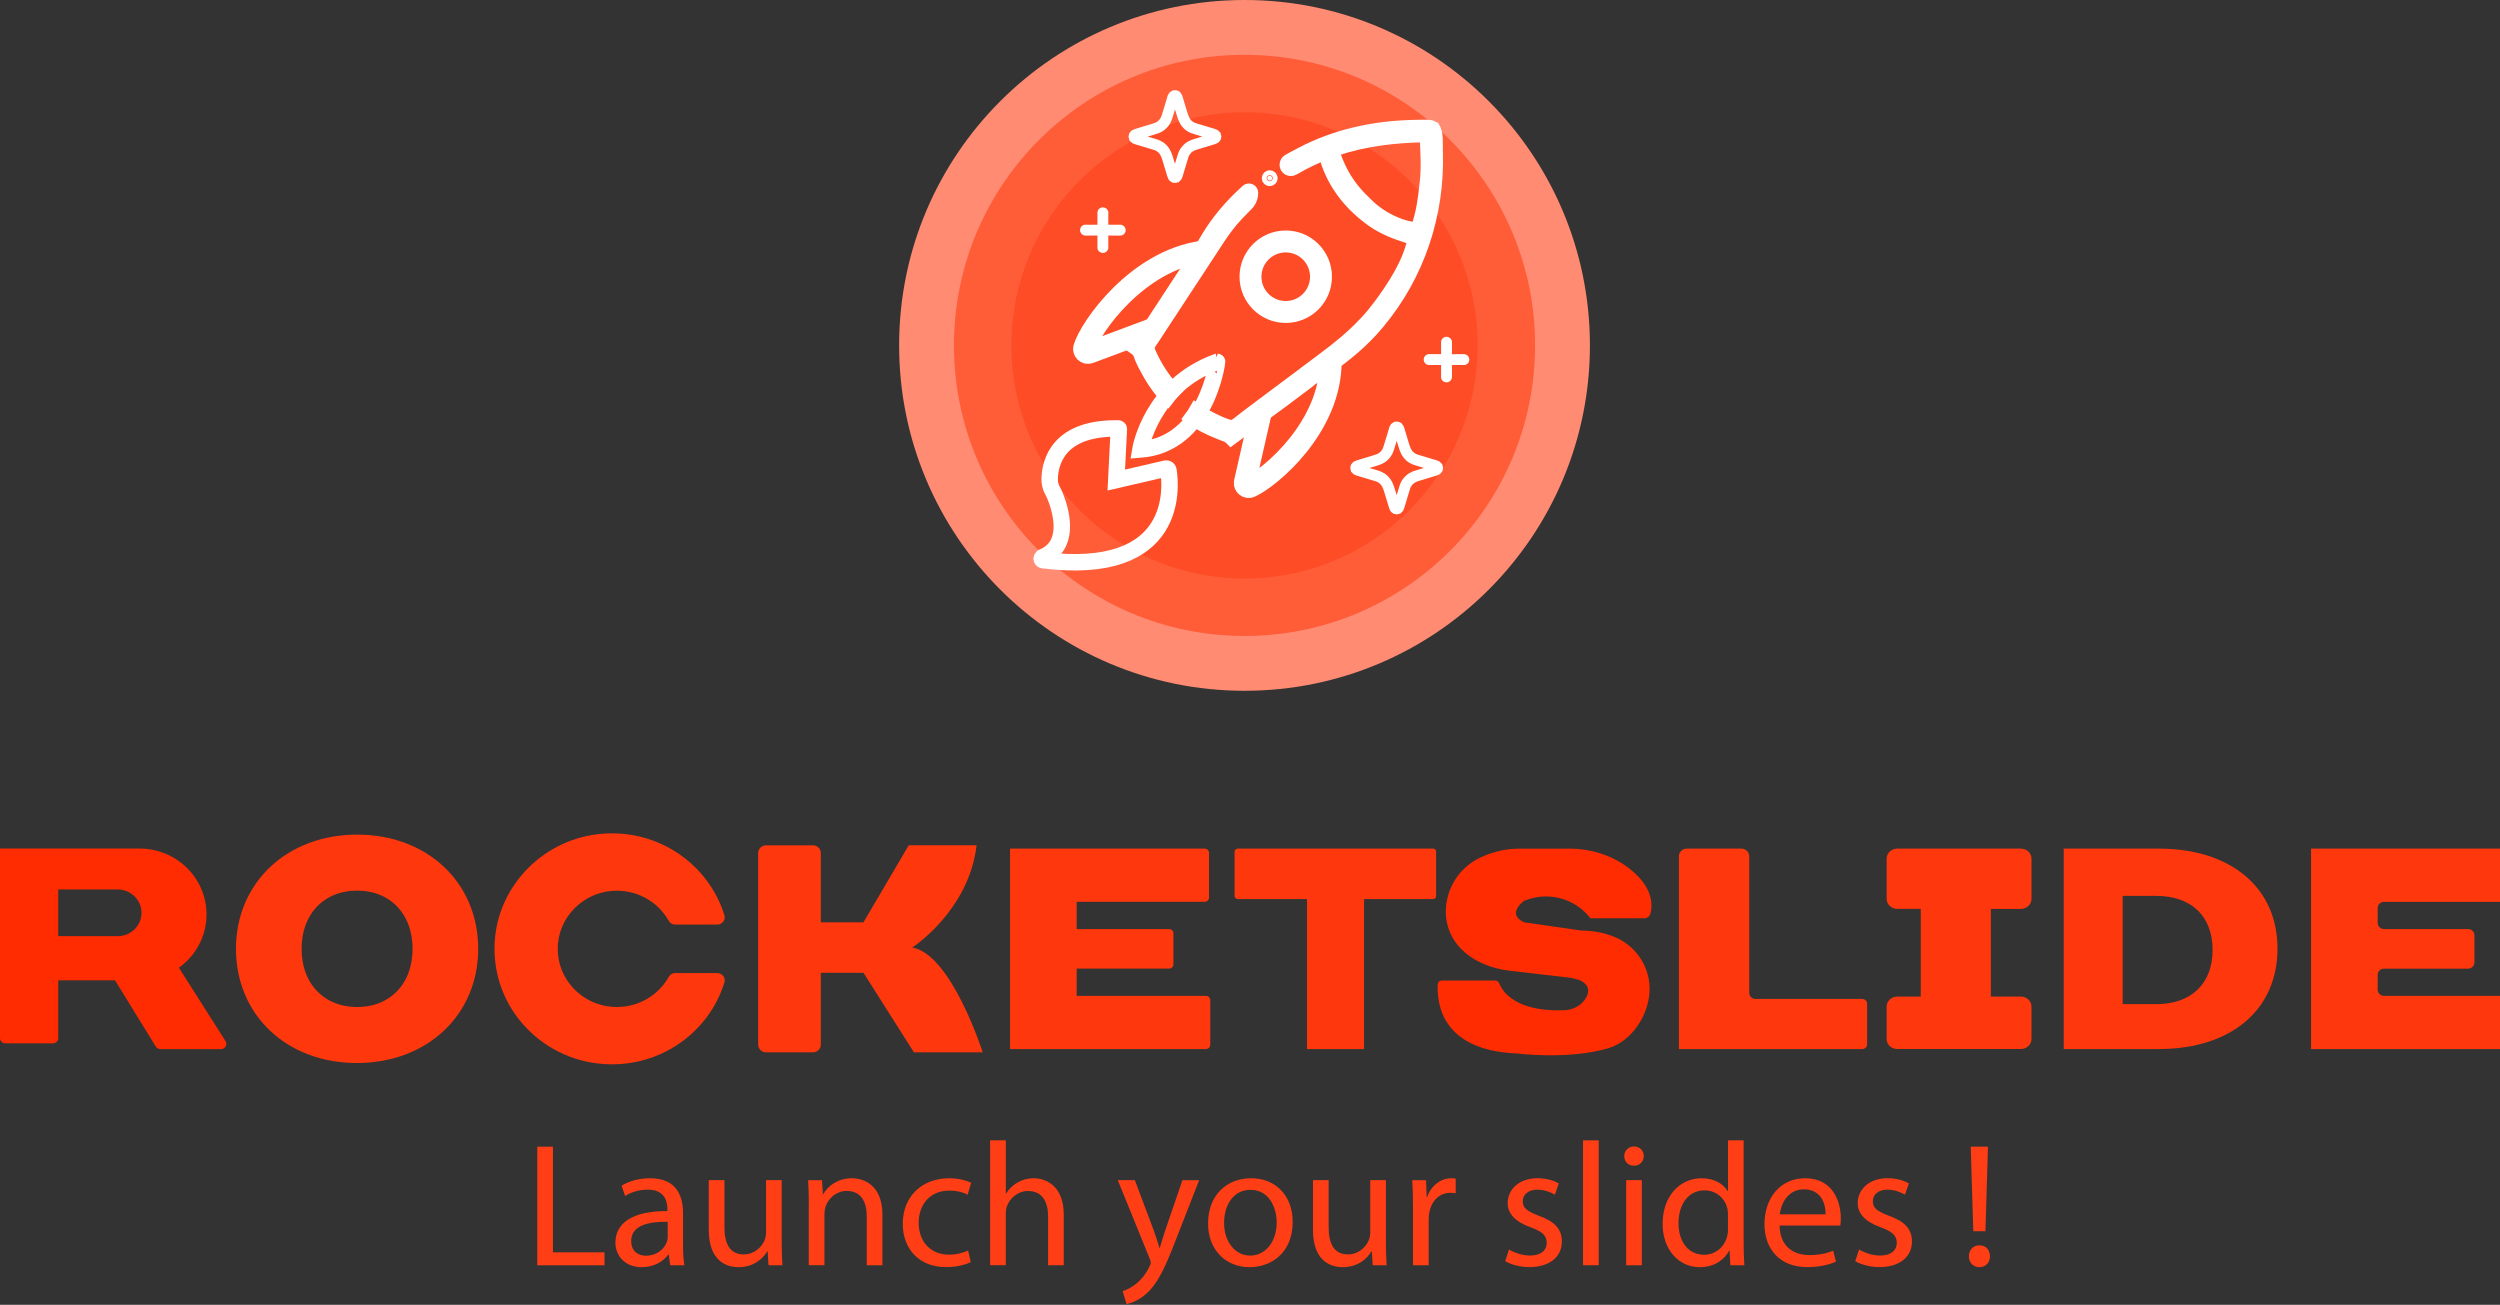 <svg width="228" height="119" viewBox="0 0 228 119" fill="none" xmlns="http://www.w3.org/2000/svg">
<rect x="0" y="0" width="228" height="119" fill="#333333" stroke="none"/>
<g clip-path="url(#clip0_433_226)">
<path d="M49 104.577H50.429V114.214H55.131V115.394H49V104.577Z" fill="#FF3E15"/>
<path d="M61.119 115.391L60.993 114.412H60.95C60.517 115.018 59.666 115.568 58.536 115.568C56.942 115.568 56.124 114.454 56.124 113.34C56.124 111.462 57.82 110.43 60.866 110.451V110.287C60.866 109.657 60.686 108.488 59.069 108.496C58.334 108.496 57.567 108.71 57.012 109.075L56.687 108.136C57.341 107.72 58.296 107.456 59.292 107.456C61.703 107.456 62.293 109.078 62.293 110.631V113.534C62.293 114.195 62.322 114.857 62.411 115.391H61.119ZM60.896 111.43C59.343 111.398 57.564 111.671 57.564 113.171C57.564 114.097 58.183 114.523 58.904 114.523C59.943 114.523 60.6 113.88 60.829 113.224C60.88 113.073 60.896 112.914 60.896 112.779V111.43Z" fill="#FF3E15"/>
<path d="M71.291 113.266C71.291 114.081 71.318 114.777 71.356 115.391H70.088L70.013 114.121H69.972C69.609 114.746 68.775 115.566 67.359 115.566C66.124 115.566 64.641 114.886 64.641 112.166V107.63H66.07V111.917C66.07 113.396 66.538 114.402 67.833 114.402C68.794 114.402 69.466 113.74 69.733 113.105C69.808 112.901 69.862 112.65 69.862 112.38V107.628H71.291V113.266Z" fill="#FF3E15"/>
<path d="M73.765 109.729C73.765 108.919 73.738 108.276 73.7 107.633H74.968L75.046 108.908H75.086C75.474 108.181 76.392 107.456 77.697 107.456C78.782 107.456 80.477 108.096 80.477 110.763V115.391H79.048V110.917C79.048 109.662 78.566 108.612 77.223 108.612C76.281 108.612 75.547 109.271 75.288 110.059C75.229 110.231 75.189 110.483 75.189 110.713V115.388H73.759V109.729H73.765Z" fill="#FF3E15"/>
<path d="M88.533 115.111C88.156 115.293 87.33 115.561 86.27 115.561C83.89 115.561 82.332 113.968 82.332 111.597C82.332 109.205 83.993 107.458 86.574 107.458C87.419 107.458 88.181 107.67 88.568 107.871L88.248 108.956C87.895 108.771 87.36 108.583 86.569 108.583C84.768 108.583 83.78 109.911 83.783 111.523C83.783 113.322 84.959 114.425 86.534 114.425C87.338 114.425 87.885 114.224 88.291 114.052L88.533 115.111Z" fill="#FF3E15"/>
<path d="M90.302 104H91.731V108.845H91.763C92 108.448 92.358 108.093 92.794 107.847C93.211 107.604 93.72 107.456 94.263 107.456C95.326 107.456 97.014 108.093 97.014 110.771V115.391H95.585V110.925C95.585 109.673 95.103 108.62 93.76 108.62C92.821 108.62 92.097 109.266 91.825 110.028C91.749 110.226 91.728 110.438 91.728 110.7V115.388H90.299V104H90.302Z" fill="#FF3E15"/>
<path d="M103.5 107.633L105.225 112.219C105.411 112.732 105.605 113.341 105.734 113.801H105.774C105.914 113.343 106.089 112.75 106.277 112.187L107.838 107.633H109.362L107.203 113.161C106.181 115.828 105.478 117.188 104.501 118.027C103.79 118.63 103.091 118.871 102.741 118.932L102.383 117.751C102.743 117.64 103.209 117.418 103.64 117.061C104.027 116.751 104.506 116.206 104.84 115.489C104.913 115.341 104.951 115.235 104.951 115.148C104.951 115.068 104.926 114.957 104.851 114.785L101.941 107.628H103.5V107.633Z" fill="#FF3E15"/>
<path d="M117.894 111.438C117.894 114.312 115.865 115.568 113.97 115.568C111.83 115.568 110.175 114.034 110.175 111.57C110.175 108.975 111.911 107.456 114.094 107.456C116.363 107.456 117.894 109.072 117.894 111.438ZM111.636 111.528C111.636 113.229 112.629 114.51 114.029 114.51C115.404 114.51 116.435 113.245 116.435 111.486C116.435 110.173 115.762 108.514 114.056 108.514C112.368 108.511 111.636 110.057 111.636 111.528Z" fill="#FF3E15"/>
<path d="M126.394 113.266C126.394 114.081 126.421 114.777 126.458 115.391H125.191L125.115 114.121H125.075C124.712 114.746 123.877 115.566 122.462 115.566C121.226 115.566 119.743 114.886 119.743 112.166V107.63H121.172V111.917C121.172 113.396 121.641 114.402 122.935 114.402C123.896 114.402 124.569 113.74 124.835 113.105C124.911 112.901 124.967 112.65 124.967 112.38V107.628H126.397V113.266H126.394Z" fill="#FF3E15"/>
<path d="M128.865 110.049C128.865 109.133 128.841 108.353 128.801 107.633H130.058L130.112 109.154H130.163C130.531 108.115 131.401 107.456 132.362 107.456C132.518 107.456 132.631 107.466 132.76 107.495V108.824C132.615 108.795 132.469 108.784 132.273 108.784C131.261 108.784 130.545 109.533 130.351 110.589C130.313 110.787 130.295 111.017 130.295 111.247V115.394H128.865V110.049Z" fill="#FF3E15"/>
<path d="M137.626 113.954C138.059 114.219 138.813 114.507 139.529 114.507C140.576 114.507 141.063 114.002 141.063 113.351C141.063 112.674 140.646 112.316 139.596 111.93C138.17 111.422 137.494 110.66 137.5 109.729C137.5 108.48 138.533 107.453 140.229 107.453C141.031 107.453 141.722 107.667 142.161 107.929L141.803 108.956C141.499 108.768 140.92 108.498 140.183 108.498C139.335 108.498 138.875 108.98 138.875 109.565C138.875 110.208 139.338 110.493 140.374 110.888C141.736 111.385 142.441 112.06 142.444 113.219C142.444 114.595 141.356 115.558 139.491 115.558C138.627 115.558 137.828 115.338 137.273 115.018L137.626 113.954Z" fill="#FF3E15"/>
<path d="M144.373 104H145.802V115.391H144.373V104Z" fill="#FF3E15"/>
<path d="M149.91 105.437C149.91 105.916 149.568 106.313 148.998 106.313C148.478 106.313 148.131 105.916 148.131 105.437C148.131 104.953 148.497 104.558 149.024 104.558C149.56 104.558 149.907 104.945 149.91 105.437ZM148.306 115.391V107.63H149.735V115.391H148.306Z" fill="#FF3E15"/>
<path d="M159.02 104V113.391C159.02 114.081 159.047 114.857 159.085 115.391H157.809L157.736 114.05H157.699C157.26 114.917 156.31 115.568 155.02 115.568C153.107 115.568 151.632 113.978 151.632 111.626C151.621 109.033 153.258 107.456 155.179 107.456C156.39 107.456 157.206 108.014 157.561 108.633H157.594V104H159.02ZM157.591 110.79C157.591 110.607 157.575 110.372 157.532 110.186C157.308 109.297 156.533 108.562 155.454 108.562C153.968 108.562 153.08 109.842 153.08 111.549C153.08 113.126 153.877 114.433 155.424 114.433C156.385 114.433 157.257 113.796 157.521 112.74C157.572 112.555 157.591 112.356 157.591 112.134V110.79Z" fill="#FF3E15"/>
<path d="M162.299 111.766C162.329 113.674 163.559 114.46 165.001 114.46C166.029 114.46 166.656 114.28 167.187 114.063L167.437 115.066C166.934 115.291 166.059 115.56 164.805 115.56C162.38 115.56 160.921 113.973 160.921 111.644C160.921 109.292 162.331 107.456 164.635 107.456C167.211 107.456 167.884 109.676 167.884 111.105C167.884 111.401 167.868 111.613 167.835 111.766H162.299ZM166.498 110.75C166.511 109.861 166.126 108.466 164.517 108.466C163.053 108.466 162.428 109.768 162.312 110.75H166.498Z" fill="#FF3E15"/>
<path d="M169.55 113.954C169.983 114.219 170.737 114.507 171.453 114.507C172.5 114.507 172.987 114.002 172.987 113.351C172.987 112.674 172.57 112.316 171.52 111.93C170.094 111.422 169.418 110.66 169.424 109.729C169.424 108.48 170.457 107.453 172.155 107.453C172.958 107.453 173.649 107.667 174.088 107.929L173.73 108.956C173.426 108.768 172.847 108.498 172.11 108.498C171.262 108.498 170.802 108.98 170.802 109.565C170.802 110.208 171.265 110.493 172.301 110.888C173.663 111.385 174.368 112.06 174.371 113.219C174.371 114.595 173.283 115.558 171.418 115.558C170.554 115.558 169.755 115.338 169.2 115.018L169.55 113.954Z" fill="#FF3E15"/>
<path d="M179.562 114.576C179.562 113.989 179.96 113.571 180.528 113.571C181.104 113.571 181.481 113.989 181.486 114.576C181.486 115.129 181.109 115.566 180.523 115.566C179.949 115.568 179.554 115.129 179.562 114.576ZM179.963 112.285L179.731 104.577H181.303L181.072 112.285H179.963Z" fill="#FF3E15"/>
<path d="M188.213 95.673V77.394H196.874C203.475 77.394 207.708 80.971 207.708 86.508C207.708 92.096 203.475 95.673 196.874 95.673H188.213ZM193.588 91.579H196.658C199.821 91.579 201.789 89.731 201.789 86.642C201.789 83.528 199.821 81.705 196.658 81.705H193.588V91.579Z" fill="#FF370C"/>
<path d="M138.967 82.172C138.987 82.163 139.056 82.132 139.165 82.092C141.188 81.316 143.504 81.915 144.876 83.537L145.034 83.723C145.047 83.738 145.065 83.747 145.086 83.747H149.942C150.215 83.747 150.456 83.573 150.522 83.32C150.718 82.568 150.798 80.928 148.611 79.222C147.066 78.013 145.106 77.396 143.111 77.396C141.543 77.396 139.543 77.396 138.587 77.396C138.025 77.396 137.465 77.448 136.916 77.568C136.402 77.68 135.76 77.864 135.103 78.161C133.098 79.065 131.856 81.036 131.856 83.157C131.856 84.409 132.347 85.609 133.235 86.519C134.302 87.613 135.917 88.342 137.713 88.532L143.261 89.179C143.511 89.242 143.759 89.304 144.009 89.367C144.526 89.586 145.175 90.06 144.653 90.987C144.264 91.678 143.497 92.101 142.678 92.134C140.985 92.206 137.733 92.018 136.705 89.649C136.648 89.517 136.521 89.427 136.373 89.427C135.49 89.427 132.477 89.427 131.478 89.427C131.289 89.427 131.134 89.568 131.125 89.749C131.064 91.078 131.118 95.776 138.334 96.076C138.336 96.076 143.022 96.673 146.656 95.604C148.802 94.973 150.295 92.656 150.433 90.512C150.579 88.251 149.193 86.127 146.972 85.34C146.176 85.058 145.259 84.868 144.235 84.868C144.232 84.868 144.228 84.868 144.226 84.868L139.044 84.123C139.04 84.123 139.037 84.121 139.033 84.121C138.93 84.083 137.378 83.483 138.953 82.186C138.958 82.179 138.962 82.174 138.967 82.172Z" fill="#FF2C01"/>
<path d="M159.529 90.555V78.083C159.529 77.703 159.206 77.394 158.807 77.394H153.838C153.439 77.394 153.116 77.703 153.116 78.083V91.105V95.676H159.529H169.835C170.081 95.676 170.281 95.486 170.281 95.251V91.528C170.281 91.293 170.081 91.103 169.835 91.103H160.102C159.786 91.103 159.529 90.857 159.529 90.555Z" fill="#FF370C"/>
<path d="M185.273 81.975V78.309C185.273 77.803 184.836 77.394 184.299 77.394H173.035C172.497 77.394 172.061 77.803 172.061 78.309V81.975C172.061 82.481 172.497 82.89 173.035 82.89H175.174V90.888H173.035C172.497 90.888 172.061 91.297 172.061 91.803V94.756C172.061 95.262 172.497 95.671 173.035 95.671H184.299C184.836 95.671 185.273 95.262 185.273 94.756V91.803C185.273 91.297 184.836 90.888 184.299 90.888H181.568V82.893H184.299C184.836 82.893 185.273 82.481 185.273 81.975Z" fill="#FF370C"/>
<path d="M98.191 90.821V88.338H106.615C106.838 88.338 107.018 88.161 107.018 87.942V85.125C107.018 84.906 106.838 84.729 106.615 84.729H98.191V82.246H109.86C110.083 82.246 110.263 82.069 110.263 81.85V77.79C110.263 77.57 110.083 77.394 109.86 77.394H98.191H97.281H92.117V95.673H97.394H98.191H109.974C110.197 95.673 110.376 95.497 110.376 95.277V91.217C110.376 90.998 110.197 90.821 109.974 90.821H98.191Z" fill="#FF370C"/>
<path d="M216.842 90.253V88.908C216.842 88.595 217.102 88.34 217.42 88.34H225.089C225.407 88.34 225.667 88.085 225.667 87.772V85.297C225.667 84.984 225.407 84.729 225.089 84.729H217.42C217.102 84.729 216.842 84.474 216.842 84.161V82.817C216.842 82.503 217.102 82.248 217.42 82.248H228.336C228.655 82.248 228.914 81.993 228.914 81.68V77.962C228.914 77.649 228.655 77.394 228.336 77.394H216.842H215.932H210.769V95.673H216.046H216.842H228.45C228.768 95.673 229.028 95.418 229.028 95.105V91.391C229.028 91.078 228.768 90.823 228.45 90.823H217.42C217.099 90.821 216.842 90.566 216.842 90.253Z" fill="#FF370C"/>
<path d="M130.721 77.394H112.885C112.723 77.394 112.594 77.526 112.594 77.687V81.7C112.594 81.861 112.723 81.993 112.885 81.993H119.2V95.673H124.402V81.993H130.723C130.86 81.993 130.971 81.879 130.971 81.74V77.647C130.967 77.508 130.858 77.394 130.721 77.394Z" fill="#FF370C"/>
<path d="M22.02 86.532C22.02 80.781 26.451 76.617 32.579 76.617C38.68 76.617 43.111 80.754 43.111 86.532C43.111 92.284 38.68 96.447 32.552 96.447C26.451 96.45 22.02 92.313 22.02 86.532ZM38.125 86.532C38.125 83.054 35.84 80.725 32.579 80.725C29.291 80.725 27.006 83.054 27.006 86.532C27.006 90.011 29.291 92.34 32.579 92.34C35.84 92.34 38.125 90.011 38.125 86.532Z" fill="#FF370C" stroke="#FF370C"/>
<path d="M56.261 91.839C53.082 91.839 50.545 89.134 50.9 85.937C51.171 83.49 53.189 81.517 55.679 81.262C57.956 81.029 59.989 82.188 60.99 83.982C61.108 84.195 61.338 84.324 61.586 84.324H65.407C65.862 84.324 66.199 83.895 66.067 83.468C64.653 78.897 60.161 75.64 54.964 76.034C49.714 76.43 45.482 80.631 45.124 85.794C44.697 91.949 49.648 97.067 55.813 97.067C60.646 97.067 64.731 93.924 66.067 89.6C66.199 89.172 65.862 88.743 65.407 88.743H61.588C61.34 88.743 61.113 88.873 60.994 89.085C60.077 90.727 58.302 91.839 56.261 91.839Z" fill="#FF370C"/>
<path d="M83.193 86.416C83.193 86.416 88.354 83.098 89.066 77.09H82.876L78.749 84.114H74.859V77.803C74.859 77.409 74.534 77.092 74.136 77.092H69.869C69.469 77.092 69.145 77.412 69.145 77.803V95.264C69.145 95.658 69.471 95.975 69.869 95.975H74.136C74.536 95.975 74.859 95.656 74.859 95.264V88.718H78.749L83.352 95.975H89.624C89.624 95.978 86.765 87.002 83.193 86.416Z" fill="#FF370C"/>
<path d="M14.623 95.678H20.157C20.537 95.678 20.769 95.266 20.569 94.948L16.314 88.255C16.314 88.255 16.316 88.255 16.316 88.253C16.575 88.069 16.817 87.866 17.042 87.644C18.148 86.557 18.833 85.056 18.833 83.396C18.833 80.078 16.098 77.387 12.718 77.387H5.313H3.643H0V94.676C0 94.94 0.216 95.152 0.485 95.152H4.829C5.097 95.152 5.313 94.94 5.313 94.676V89.405H10.493L14.207 95.447C14.297 95.591 14.454 95.678 14.623 95.678ZM5.313 81.121H10.743C11.935 81.121 12.905 82.074 12.905 83.248C12.905 83.837 12.664 84.369 12.272 84.754C11.881 85.139 11.339 85.376 10.743 85.376H5.313V81.121Z" fill="#FF2C01"/>
</g>
<path d="M113.5 63C130.897 63 145 48.897 145 31.5C145 14.103 130.897 0 113.5 0C96.103 0 82 14.103 82 31.5C82 48.897 96.103 63 113.5 63Z" fill="#FF8B72"/>
<path d="M113.5 58C128.136 58 140 46.136 140 31.5C140 16.864 128.136 5 113.5 5C98.865 5 87 16.864 87 31.5C87 46.136 98.865 58 113.5 58Z" fill="#FF5C38"/>
<path d="M113.5 52.76C125.242 52.76 134.76 43.242 134.76 31.5C134.76 19.759 125.242 10.241 113.5 10.241C101.759 10.241 92.241 19.759 92.241 31.5C92.241 43.242 101.759 52.76 113.5 52.76Z" fill="#FD4C26"/>
<path d="M114.994 37.565L113.53 43.994C113.477 44.277 113.764 44.504 114.027 44.385C115.839 43.564 121.359 38.962 121.359 32.965" stroke="white" stroke-width="2" stroke-miterlimit="10"/>
<path d="M113.664 17.326L113.658 17.332C113.594 17.392 113.531 17.451 113.468 17.509C112.155 18.705 110.948 20.125 110.038 21.652C110.006 21.707 109.973 21.762 109.943 21.815C109.878 21.921 109.814 22.028 109.749 22.134C109.693 22.235 109.636 22.333 109.577 22.431L108.621 23.889C108.597 23.988 108.565 24.029 108.456 24.177C108.408 24.247 108.36 24.316 108.313 24.384C108.271 24.448 108.229 24.51 108.187 24.573C108.002 24.846 107.82 25.121 107.641 25.396C107.602 25.457 107.561 25.518 107.523 25.577C107.442 25.702 107.361 25.823 107.279 25.948C107.079 26.255 106.88 26.56 106.679 26.865C106.6 26.985 106.522 27.106 106.444 27.225C106.287 27.464 106.131 27.702 105.975 27.942C105.935 28.002 105.898 28.059 105.86 28.118C105.783 28.236 105.704 28.353 105.627 28.473C105.417 28.792 105.207 29.111 105.003 29.431C104.954 29.511 104.903 29.588 104.856 29.665C104.758 29.819 104.66 29.972 104.562 30.126C104.49 30.238 104.49 30.238 104.423 30.349C104.378 30.419 104.335 30.486 104.292 30.552C104.185 30.731 104.185 30.731 104.068 30.864C104.058 30.865 104.049 30.867 104.04 30.867L103.418 31.813C103.608 31.941 103.768 32.099 103.86 32.313C103.953 32.617 104.066 32.887 104.209 33.17C104.238 33.229 104.269 33.285 104.299 33.341C104.88 34.472 105.594 35.595 106.504 36.502C106.719 36.214 106.963 35.928 107.236 35.651C106.41 34.767 105.721 33.8 105.178 32.699C105.154 32.65 105.13 32.601 105.107 32.552C104.992 32.317 104.894 32.078 104.797 31.837C104.854 31.46 104.854 31.46 105.079 31.142C105.156 31.032 105.231 30.92 105.305 30.808C105.377 30.696 105.448 30.585 105.521 30.475C105.601 30.354 105.679 30.232 105.759 30.111C105.802 30.045 105.844 29.982 105.886 29.917C106.089 29.607 106.294 29.299 106.495 28.986C106.574 28.867 106.652 28.748 106.731 28.629C106.85 28.449 106.85 28.449 107.321 27.728C107.4 27.607 107.48 27.487 107.557 27.366C107.754 27.065 107.952 26.764 108.149 26.463C108.555 25.843 108.961 25.223 109.37 24.605C109.595 24.265 109.819 23.924 110.042 23.58C110.431 22.98 110.82 22.379 111.218 21.783C111.256 21.727 111.292 21.674 111.329 21.619C111.798 20.915 112.307 20.257 112.886 19.638C112.95 19.569 113.013 19.503 113.076 19.438C113.3 19.201 113.53 18.967 113.761 18.74C114.073 18.436 114.249 18.022 114.249 17.587V17.584C114.251 17.277 113.888 17.117 113.664 17.326ZM131.095 13.922C131.094 13.871 131.093 13.819 131.09 13.768C131.07 13.085 131.174 12.188 130.811 11.593C130.435 11.394 130.435 11.394 128.768 11.44C128.718 11.441 128.668 11.443 128.617 11.444C125.19 11.548 121.734 12.304 118.685 13.907C118.602 13.952 118.524 13.994 118.444 14.036C118.112 14.205 117.785 14.38 117.461 14.565C117.297 14.659 117.197 14.835 117.197 15.024C117.197 15.335 117.45 15.555 117.727 15.555C117.817 15.555 117.908 15.533 117.995 15.482C118.532 15.167 119.085 14.876 119.658 14.608C119.735 14.572 119.811 14.537 119.885 14.505C119.96 14.47 120.033 14.436 120.106 14.403C120.176 14.372 120.243 14.341 120.31 14.31C120.403 14.27 120.403 14.27 120.491 14.229C120.639 14.161 120.639 14.161 120.781 14.246C120.821 14.358 120.862 14.47 120.896 14.582C121.562 16.744 122.95 18.534 124.728 19.895C124.766 19.925 124.803 19.954 124.843 19.982C125.782 20.709 126.904 21.206 128.029 21.563C128.306 21.648 128.579 21.741 128.854 21.834C128.458 23.893 127.059 26.047 125.831 27.714C125.793 27.764 125.757 27.814 125.72 27.862C125.361 28.349 124.983 28.81 124.57 29.252C124.504 29.321 124.442 29.387 124.378 29.454C123.272 30.623 122.076 31.609 120.786 32.566C120.52 32.764 120.256 32.963 119.991 33.163C119.406 33.604 118.821 34.044 118.235 34.48C117.946 34.697 117.654 34.913 117.365 35.131C117.25 35.217 117.135 35.302 117.02 35.389C116.846 35.516 116.846 35.516 116.156 36.033C116.041 36.118 115.927 36.204 115.812 36.291C115.466 36.548 115.12 36.807 114.774 37.066C114.66 37.153 114.543 37.239 114.428 37.325C114.139 37.54 113.847 37.754 113.565 37.977C113.474 38.048 113.474 38.048 113.385 38.118C113.271 38.208 113.154 38.298 113.04 38.387C112.891 38.51 112.743 38.623 112.58 38.73C112.351 38.828 112.184 38.795 111.947 38.728C111.894 38.71 111.842 38.691 111.791 38.672C111.644 38.622 111.499 38.567 111.357 38.504C111.308 38.482 111.259 38.461 111.21 38.438C110.442 38.096 109.724 37.706 109.034 37.226C108.864 37.531 108.668 37.832 108.446 38.121C109.282 38.713 110.192 39.175 111.163 39.557C111.215 39.578 111.266 39.598 111.316 39.617C111.414 39.657 111.513 39.697 111.613 39.736C111.903 39.823 112.101 39.956 112.267 40.131L117.055 36.62C117.388 36.366 117.726 36.117 118.06 35.865C118.35 35.651 118.637 35.435 118.924 35.218C118.983 35.173 119.039 35.131 119.094 35.088C119.2 35.005 119.307 34.926 119.416 34.843C119.592 34.706 119.767 34.517 119.984 34.471L121.1 33.653C122.789 32.46 124.348 31.196 125.676 29.602C125.709 29.562 125.741 29.523 125.774 29.485C129.417 25.126 131.258 19.601 131.095 13.922ZM129.988 16.539C129.978 16.629 129.978 16.629 129.968 16.717C129.827 18.081 129.644 19.471 129.176 20.768C127.64 20.653 125.846 19.712 124.768 18.62C124.676 18.525 124.579 18.432 124.483 18.341C123.395 17.319 122.587 16.158 122.017 14.778C121.996 14.725 121.975 14.673 121.954 14.62C121.827 14.307 121.727 14.057 121.825 13.718C124.518 12.837 127.161 12.521 129.978 12.477C130.033 13.829 130.134 15.192 129.988 16.539Z" fill="white" stroke="white"/>
<path d="M104 41C104 41 104.959 35.178 111 33C111.002 33 110.085 40.524 104 41Z" stroke="white" stroke-width="1.5" stroke-miterlimit="10"/>
<path d="M117.26 28.453C119.036 28.453 120.476 27.013 120.476 25.237C120.476 23.461 119.036 22.021 117.26 22.021C115.484 22.021 114.044 23.461 114.044 25.237C114.044 27.013 115.484 28.453 117.26 28.453Z" stroke="white" stroke-width="2" stroke-miterlimit="10"/>
<path d="M105.512 29.86L99.333 32.165C99.059 32.256 98.797 32.001 98.881 31.725C99.454 29.821 103.737 23.747 109.68 22.952" stroke="white" stroke-width="2" stroke-miterlimit="10"/>
<path d="M102.04 39.124L101.804 43.782L106.325 42.735C106.436 42.71 106.545 42.782 106.563 42.895C106.792 44.321 107.604 52.644 95.108 51.087C95.007 51.074 94.962 50.951 95.032 50.878L95.092 50.814C97.444 49.839 96.989 47.112 96.207 45.195C96.141 45.034 96.068 44.88 95.987 44.737C95.796 44.401 95.718 44.012 95.731 43.625C95.777 42.158 96.508 38.984 101.991 39.075C102.02 39.075 102.041 39.097 102.04 39.124Z" stroke="white" stroke-width="1.5" stroke-miterlimit="10"/>
<path d="M127.503 38.989C127.558 39.046 127.575 39.116 127.596 39.191C127.6 39.206 127.605 39.221 127.61 39.238C127.625 39.29 127.642 39.343 127.657 39.395C127.668 39.431 127.68 39.469 127.691 39.506C127.719 39.597 127.745 39.688 127.773 39.779C127.829 39.965 127.885 40.151 127.941 40.336C127.962 40.404 127.983 40.474 128.004 40.543C128.149 41.026 128.303 41.449 128.737 41.743C128.749 41.751 128.762 41.76 128.775 41.768C128.951 41.88 129.157 41.94 129.356 42.001C129.378 42.008 129.4 42.015 129.423 42.02C129.469 42.034 129.517 42.048 129.564 42.062C129.637 42.085 129.711 42.107 129.784 42.129C129.983 42.19 130.182 42.25 130.38 42.31C130.464 42.335 130.548 42.36 130.632 42.386C130.666 42.395 130.701 42.407 130.735 42.416C130.781 42.43 130.828 42.444 130.875 42.458C130.889 42.463 130.901 42.467 130.915 42.47C130.992 42.493 131.041 42.519 131.093 42.583C131.114 42.639 131.113 42.691 131.097 42.747C131.055 42.82 131.008 42.85 130.928 42.874C130.91 42.88 130.891 42.886 130.873 42.891C130.854 42.897 130.834 42.902 130.814 42.909C130.793 42.916 130.772 42.922 130.751 42.929C130.707 42.943 130.662 42.956 130.618 42.969C130.548 42.99 130.478 43.011 130.408 43.034C130.21 43.096 130.009 43.156 129.809 43.216C129.727 43.241 129.644 43.266 129.56 43.291C129.493 43.311 129.427 43.332 129.36 43.352C129.036 43.446 129.036 43.446 128.742 43.605C128.733 43.612 128.724 43.618 128.714 43.625C128.55 43.74 128.422 43.873 128.308 44.038C128.3 44.05 128.291 44.063 128.283 44.076C128.168 44.255 128.108 44.465 128.048 44.668C128.041 44.692 128.034 44.714 128.027 44.738C128.011 44.787 127.997 44.836 127.982 44.886C127.958 44.963 127.936 45.04 127.912 45.117C127.848 45.329 127.783 45.54 127.72 45.753C127.699 45.823 127.678 45.893 127.657 45.963C127.643 46.009 127.629 46.057 127.615 46.103C127.607 46.131 127.598 46.159 127.59 46.187C127.584 46.205 127.584 46.205 127.579 46.225C127.556 46.299 127.53 46.344 127.468 46.396C127.412 46.417 127.36 46.415 127.304 46.4C127.208 46.342 127.188 46.268 127.157 46.166C127.153 46.151 127.148 46.135 127.143 46.118C127.128 46.065 127.111 46.013 127.096 45.96C127.085 45.924 127.073 45.886 127.062 45.849C127.024 45.726 126.987 45.602 126.95 45.478C126.936 45.432 126.922 45.386 126.908 45.34C126.904 45.329 126.901 45.316 126.897 45.305C126.869 45.21 126.84 45.114 126.812 45.021C126.795 44.963 126.777 44.904 126.76 44.847C126.613 44.354 126.463 43.912 126.018 43.614C125.997 43.599 125.997 43.599 125.976 43.586C125.718 43.423 125.403 43.355 125.113 43.268C125.043 43.247 124.973 43.226 124.903 43.205C124.706 43.145 124.507 43.084 124.31 43.026C124.24 43.005 124.17 42.983 124.1 42.962C124.052 42.949 124.004 42.934 123.957 42.92C123.929 42.912 123.899 42.904 123.871 42.895C123.859 42.891 123.846 42.888 123.833 42.884C123.758 42.86 123.713 42.835 123.661 42.772C123.64 42.716 123.642 42.664 123.657 42.608C123.7 42.535 123.747 42.505 123.828 42.481C123.846 42.475 123.864 42.47 123.882 42.464C123.902 42.459 123.922 42.453 123.943 42.446C123.964 42.439 123.985 42.433 124.006 42.426C124.051 42.412 124.095 42.4 124.14 42.386C124.21 42.365 124.282 42.342 124.352 42.321C124.557 42.258 124.765 42.197 124.97 42.134C125.01 42.122 125.05 42.11 125.089 42.097C125.18 42.069 125.271 42.043 125.362 42.016C125.619 41.94 125.865 41.863 126.081 41.701C126.095 41.69 126.11 41.679 126.125 41.667C126.288 41.54 126.407 41.39 126.509 41.211C126.516 41.198 126.523 41.187 126.53 41.175C126.609 41.028 126.653 40.871 126.702 40.712C126.712 40.68 126.722 40.65 126.732 40.617C126.763 40.519 126.792 40.421 126.821 40.323C126.831 40.292 126.841 40.262 126.849 40.23C126.914 40.018 126.978 39.807 127.041 39.595C127.057 39.545 127.072 39.494 127.087 39.443C127.111 39.363 127.136 39.283 127.159 39.202C127.162 39.191 127.166 39.179 127.169 39.167C127.177 39.139 127.184 39.111 127.192 39.083C127.218 39.023 127.257 38.978 127.316 38.948C127.388 38.943 127.442 38.941 127.503 38.989Z" stroke="white" stroke-miterlimit="10"/>
<path d="M107.282 8.766C107.337 8.823 107.354 8.893 107.375 8.967C107.379 8.983 107.385 8.998 107.389 9.015C107.404 9.067 107.421 9.12 107.437 9.173C107.448 9.209 107.459 9.247 107.47 9.284C107.498 9.375 107.525 9.466 107.553 9.557C107.609 9.743 107.665 9.929 107.721 10.114C107.742 10.182 107.763 10.252 107.784 10.321C107.928 10.804 108.082 11.227 108.516 11.521C108.529 11.529 108.541 11.538 108.554 11.546C108.73 11.658 108.936 11.718 109.135 11.779C109.157 11.786 109.18 11.793 109.202 11.798C109.248 11.812 109.296 11.826 109.343 11.84C109.416 11.863 109.49 11.885 109.563 11.908C109.762 11.968 109.961 12.028 110.16 12.088C110.244 12.113 110.328 12.139 110.412 12.164C110.445 12.174 110.48 12.185 110.514 12.194C110.56 12.209 110.608 12.223 110.654 12.236C110.668 12.241 110.681 12.245 110.695 12.248C110.772 12.271 110.821 12.297 110.872 12.361C110.893 12.417 110.892 12.469 110.877 12.525C110.835 12.598 110.787 12.629 110.707 12.652C110.689 12.658 110.671 12.664 110.653 12.669C110.633 12.675 110.613 12.68 110.594 12.687C110.573 12.694 110.552 12.7 110.531 12.707C110.486 12.721 110.441 12.733 110.398 12.748C110.328 12.768 110.258 12.79 110.188 12.812C109.989 12.873 109.789 12.934 109.588 12.994C109.506 13.019 109.423 13.044 109.339 13.07C109.272 13.089 109.206 13.11 109.139 13.13C108.816 13.224 108.816 13.224 108.522 13.383C108.512 13.39 108.503 13.396 108.494 13.403C108.33 13.518 108.201 13.651 108.088 13.816C108.079 13.828 108.071 13.841 108.062 13.854C107.948 14.033 107.887 14.243 107.827 14.446C107.82 14.47 107.813 14.492 107.806 14.516C107.791 14.565 107.777 14.614 107.761 14.664C107.738 14.741 107.715 14.818 107.691 14.895C107.627 15.107 107.563 15.318 107.5 15.531C107.479 15.601 107.458 15.671 107.437 15.741C107.423 15.787 107.409 15.835 107.395 15.881C107.386 15.909 107.378 15.937 107.369 15.965C107.364 15.983 107.364 15.983 107.358 16.003C107.336 16.077 107.309 16.122 107.247 16.174C107.191 16.195 107.14 16.193 107.084 16.178C106.987 16.12 106.967 16.046 106.937 15.944C106.932 15.929 106.927 15.913 106.923 15.896C106.907 15.843 106.89 15.791 106.875 15.738C106.864 15.702 106.853 15.664 106.841 15.628C106.804 15.504 106.766 15.38 106.729 15.257C106.715 15.21 106.701 15.164 106.687 15.118C106.683 15.107 106.68 15.094 106.676 15.083C106.648 14.988 106.619 14.893 106.591 14.799C106.574 14.741 106.556 14.682 106.539 14.625C106.392 14.132 106.242 13.69 105.797 13.392C105.776 13.378 105.776 13.378 105.755 13.364C105.497 13.201 105.182 13.133 104.892 13.046C104.822 13.025 104.752 13.004 104.682 12.983C104.485 12.922 104.286 12.862 104.089 12.803C104.019 12.783 103.949 12.761 103.879 12.741C103.831 12.726 103.784 12.713 103.736 12.698C103.708 12.69 103.679 12.682 103.651 12.673C103.638 12.669 103.625 12.666 103.613 12.662C103.537 12.638 103.492 12.613 103.441 12.55C103.42 12.494 103.421 12.442 103.436 12.386C103.48 12.313 103.526 12.283 103.607 12.259C103.625 12.253 103.644 12.248 103.662 12.242C103.681 12.236 103.701 12.231 103.722 12.224C103.743 12.217 103.764 12.211 103.785 12.204C103.83 12.19 103.875 12.178 103.919 12.164C103.989 12.143 104.061 12.12 104.131 12.099C104.337 12.036 104.544 11.975 104.75 11.912C104.789 11.9 104.829 11.888 104.869 11.875C104.96 11.847 105.051 11.821 105.142 11.794C105.398 11.718 105.644 11.641 105.86 11.479C105.874 11.468 105.889 11.457 105.905 11.445C106.067 11.318 106.186 11.168 106.288 10.989C106.295 10.976 106.302 10.965 106.309 10.953C106.388 10.806 106.433 10.649 106.482 10.491C106.491 10.458 106.501 10.428 106.511 10.395C106.542 10.297 106.571 10.199 106.601 10.101C106.61 10.07 106.62 10.04 106.629 10.008C106.693 9.796 106.757 9.585 106.82 9.373C106.836 9.323 106.851 9.272 106.867 9.221C106.89 9.141 106.916 9.061 106.938 8.98C106.941 8.969 106.945 8.957 106.948 8.945C106.956 8.917 106.963 8.889 106.972 8.861C106.997 8.801 107.036 8.756 107.095 8.726C107.168 8.719 107.222 8.718 107.282 8.766Z" stroke="white" stroke-miterlimit="10"/>
<path d="M132.212 30.808C132.217 30.812 132.224 30.818 132.23 30.822C132.236 30.826 132.24 30.829 132.245 30.833C132.321 30.892 132.37 30.976 132.4 31.064C132.404 31.075 132.404 31.075 132.408 31.087C132.422 31.136 132.418 31.186 132.418 31.235C132.418 31.246 132.418 31.259 132.418 31.27C132.418 31.301 132.418 31.333 132.418 31.364C132.418 31.397 132.418 31.43 132.418 31.463C132.418 31.526 132.418 31.588 132.418 31.651C132.418 31.722 132.418 31.792 132.418 31.864C132.418 32.009 132.418 32.155 132.416 32.302C132.425 32.302 132.425 32.302 132.435 32.302C132.58 32.3 132.726 32.3 132.871 32.3C132.941 32.3 133.013 32.3 133.083 32.299C133.144 32.299 133.206 32.299 133.268 32.298C133.3 32.298 133.332 32.298 133.366 32.298C133.396 32.298 133.427 32.298 133.458 32.298C133.475 32.298 133.49 32.298 133.507 32.298C133.62 32.298 133.716 32.333 133.807 32.4C133.812 32.404 133.816 32.407 133.822 32.411C133.889 32.463 133.935 32.541 133.968 32.618C133.972 32.628 133.972 32.628 133.976 32.636C134.014 32.746 134.005 32.884 133.961 32.989C133.958 32.996 133.955 33.003 133.952 33.01C133.899 33.131 133.798 33.216 133.678 33.264C133.608 33.286 133.548 33.29 133.473 33.289C133.462 33.289 133.45 33.289 133.438 33.289C133.408 33.289 133.375 33.289 133.345 33.289C133.312 33.289 133.279 33.289 133.247 33.289C133.185 33.289 133.123 33.289 133.06 33.289C132.99 33.289 132.919 33.289 132.849 33.289C132.705 33.289 132.559 33.289 132.415 33.288C132.415 33.293 132.415 33.3 132.415 33.306C132.416 33.451 132.416 33.597 132.416 33.743C132.416 33.813 132.416 33.884 132.418 33.954C132.418 34.016 132.418 34.077 132.419 34.139C132.419 34.171 132.419 34.203 132.419 34.237C132.419 34.268 132.419 34.298 132.419 34.329C132.419 34.346 132.419 34.361 132.419 34.378C132.419 34.492 132.384 34.587 132.317 34.678C132.313 34.683 132.31 34.688 132.306 34.693C132.254 34.76 132.175 34.807 132.098 34.839C132.089 34.843 132.089 34.843 132.08 34.847C131.971 34.885 131.832 34.877 131.727 34.832C131.72 34.829 131.713 34.826 131.706 34.823C131.586 34.769 131.499 34.669 131.453 34.548C131.449 34.536 131.449 34.536 131.445 34.524C131.442 34.517 131.439 34.508 131.436 34.501C131.422 34.452 131.426 34.402 131.426 34.353C131.426 34.342 131.426 34.329 131.426 34.318C131.426 34.287 131.426 34.255 131.426 34.224C131.426 34.191 131.426 34.158 131.426 34.125C131.426 34.062 131.426 34 131.426 33.937C131.426 33.866 131.426 33.796 131.426 33.724C131.426 33.579 131.426 33.433 131.428 33.286C131.419 33.286 131.419 33.286 131.41 33.286C131.264 33.288 131.12 33.288 130.974 33.288C130.904 33.288 130.834 33.288 130.764 33.289C130.703 33.289 130.642 33.289 130.581 33.289C130.549 33.289 130.516 33.289 130.484 33.289C130.453 33.289 130.423 33.289 130.393 33.289C130.376 33.289 130.361 33.289 130.344 33.289C130.213 33.289 130.094 33.245 129.995 33.156C129.945 33.101 129.904 33.038 129.875 32.97C129.872 32.964 129.869 32.957 129.867 32.952C129.829 32.842 129.837 32.704 129.882 32.599C129.886 32.589 129.886 32.589 129.89 32.578C129.945 32.457 130.045 32.37 130.166 32.324C130.175 32.321 130.182 32.319 130.19 32.316C130.197 32.313 130.206 32.31 130.213 32.307C130.262 32.293 130.312 32.298 130.361 32.298C130.372 32.298 130.385 32.298 130.396 32.298C130.427 32.298 130.459 32.298 130.49 32.298C130.523 32.298 130.556 32.298 130.589 32.298C130.652 32.298 130.714 32.298 130.777 32.298C130.848 32.298 130.918 32.298 130.99 32.298C131.135 32.298 131.281 32.298 131.428 32.299C131.428 32.291 131.428 32.291 131.428 32.281C131.426 32.135 131.426 31.99 131.426 31.844C131.426 31.774 131.426 31.703 131.425 31.633C131.425 31.571 131.425 31.509 131.424 31.448C131.424 31.416 131.424 31.383 131.424 31.35C131.424 31.319 131.424 31.288 131.424 31.257C131.424 31.241 131.424 31.225 131.424 31.208C131.424 31.095 131.459 31 131.526 30.909C131.53 30.903 131.533 30.899 131.537 30.893C131.589 30.826 131.667 30.78 131.744 30.748C131.754 30.744 131.754 30.744 131.762 30.739C131.911 30.69 132.087 30.72 132.212 30.808Z" fill="white"/>
<path d="M100.872 19.003C100.878 19.008 100.885 19.013 100.89 19.017C100.896 19.022 100.9 19.024 100.906 19.029C100.981 19.087 101.03 19.171 101.06 19.26C101.064 19.271 101.064 19.271 101.068 19.282C101.082 19.331 101.078 19.381 101.078 19.43C101.078 19.442 101.078 19.454 101.078 19.465C101.078 19.496 101.078 19.528 101.078 19.559C101.078 19.593 101.078 19.625 101.078 19.659C101.078 19.722 101.078 19.783 101.078 19.846C101.078 19.918 101.078 19.988 101.078 20.059C101.078 20.205 101.078 20.352 101.076 20.497C101.085 20.497 101.085 20.497 101.095 20.497C101.24 20.496 101.386 20.496 101.531 20.496C101.602 20.496 101.673 20.496 101.743 20.494C101.805 20.494 101.866 20.494 101.928 20.493C101.96 20.493 101.992 20.493 102.026 20.493C102.057 20.493 102.087 20.493 102.118 20.493C102.135 20.493 102.15 20.493 102.167 20.493C102.281 20.493 102.376 20.528 102.467 20.595C102.472 20.599 102.477 20.602 102.482 20.607C102.549 20.658 102.596 20.737 102.628 20.814C102.632 20.824 102.632 20.824 102.636 20.832C102.674 20.941 102.666 21.08 102.621 21.185C102.618 21.192 102.615 21.199 102.612 21.206C102.559 21.326 102.458 21.412 102.338 21.459C102.268 21.482 102.208 21.486 102.134 21.484C102.122 21.484 102.11 21.484 102.099 21.484C102.068 21.484 102.036 21.484 102.005 21.484C101.973 21.484 101.939 21.484 101.907 21.484C101.845 21.484 101.784 21.484 101.721 21.484C101.651 21.484 101.579 21.484 101.509 21.484C101.365 21.484 101.219 21.484 101.075 21.483C101.075 21.489 101.075 21.496 101.075 21.501C101.076 21.647 101.076 21.792 101.076 21.938C101.076 22.008 101.076 22.079 101.078 22.149C101.078 22.211 101.078 22.273 101.079 22.334C101.079 22.366 101.079 22.399 101.079 22.432C101.079 22.463 101.079 22.494 101.079 22.525C101.079 22.541 101.079 22.557 101.079 22.574C101.079 22.687 101.044 22.782 100.977 22.873C100.973 22.879 100.97 22.883 100.966 22.889C100.914 22.956 100.836 23.002 100.759 23.034C100.749 23.038 100.749 23.038 100.74 23.043C100.631 23.081 100.493 23.072 100.388 23.027C100.381 23.024 100.374 23.022 100.367 23.019C100.246 22.964 100.159 22.865 100.113 22.743C100.109 22.732 100.109 22.732 100.105 22.719C100.102 22.712 100.099 22.704 100.096 22.697C100.082 22.648 100.087 22.598 100.087 22.549C100.087 22.537 100.087 22.525 100.087 22.514C100.087 22.483 100.087 22.451 100.087 22.42C100.087 22.386 100.087 22.354 100.087 22.32C100.087 22.257 100.087 22.196 100.087 22.133C100.087 22.061 100.087 21.991 100.087 21.92C100.087 21.774 100.087 21.627 100.088 21.482C100.08 21.482 100.08 21.482 100.07 21.482C99.924 21.483 99.78 21.483 99.634 21.483C99.564 21.483 99.494 21.483 99.424 21.484C99.363 21.484 99.302 21.484 99.241 21.484C99.209 21.484 99.177 21.484 99.144 21.484C99.114 21.484 99.083 21.484 99.053 21.484C99.037 21.484 99.021 21.484 99.004 21.484C98.873 21.484 98.754 21.441 98.656 21.351C98.605 21.297 98.565 21.234 98.535 21.165C98.532 21.16 98.53 21.153 98.527 21.147C98.489 21.038 98.497 20.899 98.542 20.794C98.546 20.784 98.546 20.784 98.551 20.773C98.605 20.653 98.705 20.566 98.826 20.52C98.835 20.517 98.842 20.514 98.85 20.511C98.857 20.509 98.866 20.506 98.873 20.503C98.922 20.489 98.972 20.493 99.021 20.493C99.032 20.493 99.045 20.493 99.056 20.493C99.087 20.493 99.119 20.493 99.15 20.493C99.183 20.493 99.216 20.493 99.249 20.493C99.312 20.493 99.374 20.493 99.437 20.493C99.508 20.493 99.578 20.493 99.65 20.493C99.795 20.493 99.942 20.493 100.088 20.494C100.088 20.486 100.088 20.486 100.088 20.476C100.087 20.331 100.087 20.185 100.087 20.04C100.087 19.97 100.087 19.898 100.085 19.828C100.085 19.767 100.085 19.705 100.084 19.643C100.084 19.611 100.084 19.579 100.084 19.545C100.084 19.514 100.084 19.484 100.084 19.453C100.084 19.436 100.084 19.421 100.084 19.404C100.084 19.29 100.119 19.195 100.186 19.104C100.19 19.099 100.193 19.094 100.197 19.089C100.249 19.022 100.327 18.975 100.404 18.943C100.414 18.939 100.414 18.939 100.423 18.935C100.571 18.886 100.746 18.915 100.872 19.003Z" fill="white"/>
<path d="M116.022 16.251C116.022 16.374 115.922 16.473 115.8 16.473C115.677 16.473 115.577 16.374 115.577 16.251C115.577 16.128 115.677 16.028 115.8 16.028C115.922 16.028 116.022 16.128 116.022 16.251Z" fill="white" stroke="white"/>
<defs>
<clipPath id="clip0_433_226">
<rect width="228" height="45" fill="white" transform="translate(0 74)"/>
</clipPath>
</defs>
</svg>
